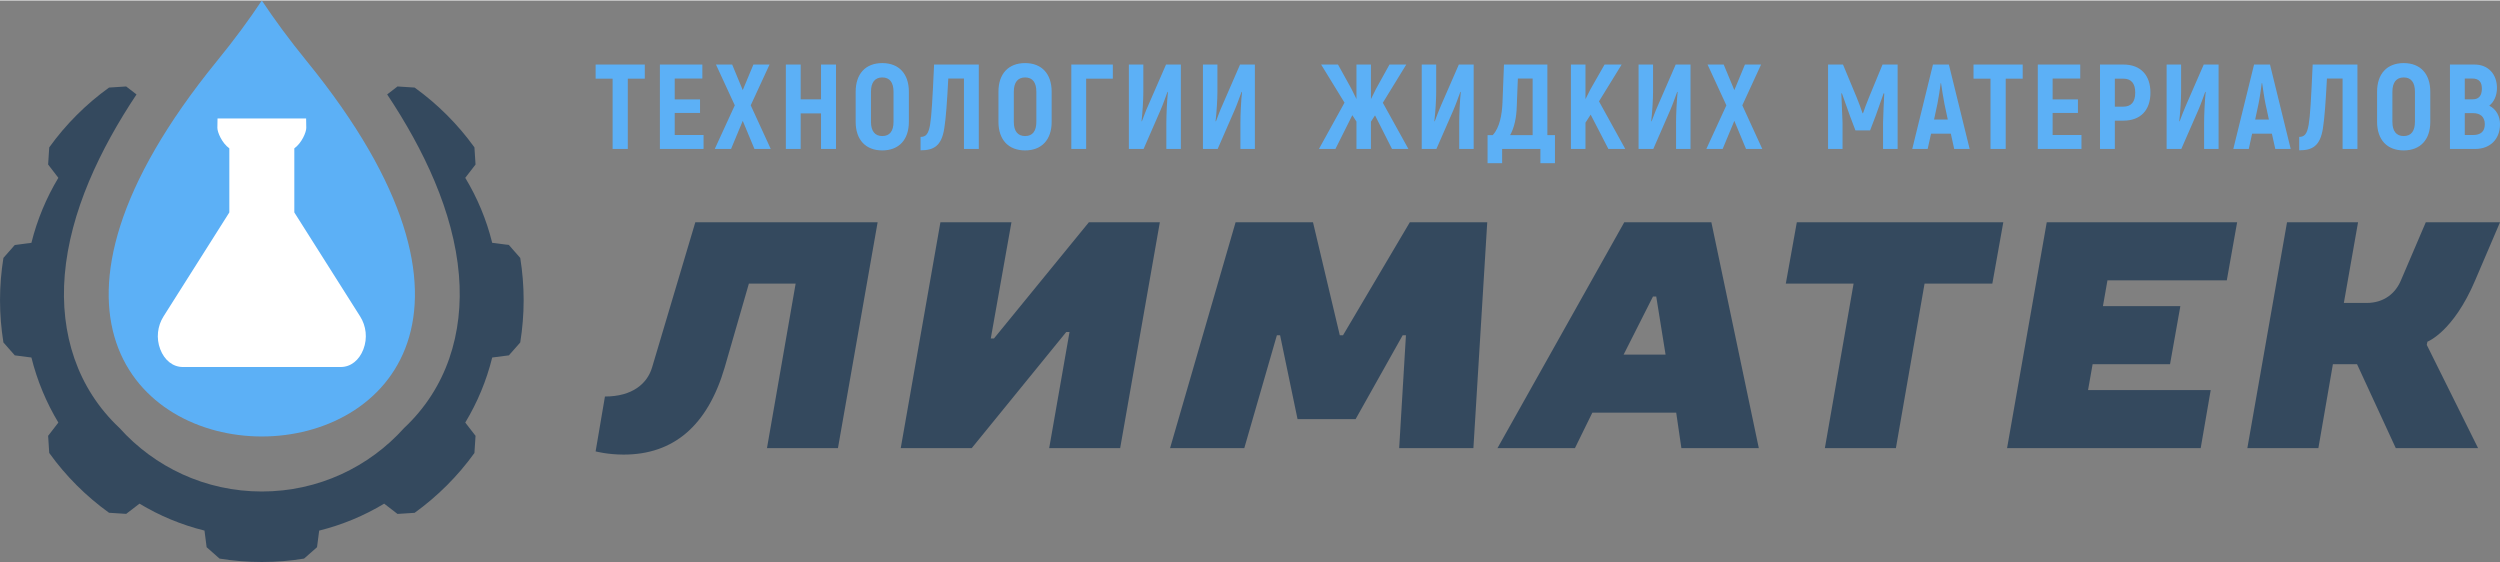 <?xml version="1.0" encoding="UTF-8"?> <!-- Creator: CorelDRAW 2018 (64-Bit) --> <svg xmlns="http://www.w3.org/2000/svg" xmlns:xlink="http://www.w3.org/1999/xlink" xml:space="preserve" width="1280px" height="288px" style="shape-rendering:geometricPrecision; text-rendering:geometricPrecision; image-rendering:optimizeQuality; fill-rule:evenodd; clip-rule:evenodd" viewBox="0 0 476.94 107.12"><rect x="0" y="0" width="476.94" height="107.12" fill="#808080" stroke="none"/> <defs> <style type="text/css"> <![CDATA[ .fil0 {fill:#34495E} .fil1 {fill:#5CB0F6} .fil2 {fill:white} .fil3 {fill:#34495E;fill-rule:nonzero} .fil4 {fill:#5CB0F6;fill-rule:nonzero} ]]> </style> </defs> <g id="Слой_x0020_1">  <g id="_3211974297152"> <path class="fil0" d="M73.86 17.92l1.97 -1.52 3.27 0.21c4.39,3.16 8.25,7.02 11.41,11.41l0.21 3.27 -1.96 2.54c2.3,3.81 4.05,7.98 5.14,12.4l3.18 0.41 2.17 2.47c0.42,2.62 0.65,5.32 0.65,8.06 0,2.75 -0.23,5.44 -0.65,8.07l-2.17 2.46 -3.18 0.41c-1.09,4.43 -2.84,8.6 -5.14,12.41l1.96 2.53 -0.21 3.27c-3.16,4.4 -7.02,8.25 -11.41,11.42l-3.27 0.21 -2.54 -1.96c-3.8,2.29 -7.97,4.04 -12.4,5.14l-0.41 3.17 -2.47 2.17c-2.62,0.43 -5.32,0.65 -8.06,0.65 -2.75,0 -5.44,-0.22 -8.07,-0.65l-2.46 -2.17 -0.41 -3.17c-4.43,-1.1 -8.6,-2.85 -12.4,-5.14l-2.54 1.95 -3.27 -0.21c-4.39,-3.16 -8.25,-7.01 -11.41,-11.41l-0.21 -3.27 1.95 -2.53c-2.29,-3.81 -4.04,-7.98 -5.14,-12.41l-3.17 -0.41 -2.17 -2.46c-0.42,-2.63 -0.65,-5.32 -0.65,-8.07 0,-2.74 0.23,-5.44 0.65,-8.06l2.17 -2.47 3.17 -0.41c1.1,-4.42 2.85,-8.59 5.14,-12.4l-1.95 -2.54 0.21 -3.27c3.16,-4.39 7.02,-8.25 11.41,-11.41l3.27 -0.21 1.97 1.52c-6.97,10.48 -12.68,22.4 -13.69,34.43 -0.94,11.17 2.38,21.64 10.44,29.2 6.68,7.44 16.37,12.12 27.16,12.12 10.78,0 20.47,-4.68 27.15,-12.12 8.07,-7.55 11.39,-18.03 10.45,-29.2 -1.01,-12.03 -6.72,-23.95 -13.69,-34.43z"></path> <path class="fil1" d="M49.95 0c2.38,3.59 5.22,7.46 8.6,11.61 77.68,95.42 -94.88,95.42 -17.21,0 3.39,-4.15 6.23,-8.02 8.61,-11.61z"></path> <path class="fil2" d="M56.15 40.43l12.55 19.83c1.16,1.83 1.44,4.16 0.63,6.27 -0.81,2.12 -2.43,3.39 -4.33,3.39l-30.11 0c-1.89,0 -3.51,-1.27 -4.32,-3.39 -0.81,-2.11 -0.53,-4.44 0.63,-6.27l12.55 -19.83 0 -12.22c-1.42,-1.03 -2.28,-3.07 -2.28,-3.91 0,-0.85 0.01,-1.63 0.03,-1.8l16.9 0c0.02,0.17 0.03,0.95 0.03,1.8 0,0.84 -0.86,2.88 -2.28,3.91l0 12.22z"></path> <path class="fil3" d="M132.65 42.31l-8.25 27.7c-0.92,3.08 -3.75,5.54 -8.99,5.54l-1.78 10.47c0,0 2.28,0.61 5.35,0.61 9.55,0 16.01,-5.54 19.27,-16.62l4.62 -16 8.92 0 -5.47 31.39 13.54 0 7.57 -43.09 -34.78 0zm71.39 20.93l-3.88 22.16 13.54 0 7.57 -43.09 -13.54 0 -18.1 22.16 -0.61 0 3.94 -22.16 -13.55 0 -7.57 43.09 13.54 0 18.04 -22.16 0.62 0zm52.18 0.62l-0.62 0 -5.11 -21.55 -14.77 0 -12.5 43.09 14.16 0 6.22 -21.54 0.61 0 3.33 16 11.08 0 8.98 -16 0.62 0 -1.29 21.54 14.16 0 2.64 -43.09 -14.77 0 -12.74 21.55zm47.56 14.77l16 0 0.99 6.77 14.77 0 -9.05 -43.09 -16.62 0 -24.19 43.09 14.78 0 3.32 -6.77zm13.97 -11.08l-8 0 5.6 -11.08 0.62 0 1.78 11.08zm25.04 -25.24l-2.1 11.7 12.93 0 -5.48 31.39 13.55 0 5.47 -31.39 12.93 0 2.09 -11.7 -39.39 0zm40.11 43.09l36.94 0 1.91 -11.08 -23.4 0 0.87 -4.93 14.77 0 1.97 -11.08 -14.77 0 0.86 -4.92 22.77 0 1.97 -11.08 -36.32 0 -7.57 43.09zm64.25 -27.7l2.71 -15.39 -13.55 0 -7.57 43.09 13.55 0 2.77 -16.01 4.61 0 7.39 16.01 15.7 0 -9.79 -19.7 0.12 -0.61c0,0 4.93,-1.85 9.11,-11.7l4.74 -11.08 -14.16 0 -4.74 11.08c-1.04,2.46 -3.2,4.31 -6.58,4.31l-4.31 0z"></path> <path class="fil4" d="M123.01 12.22l-9.38 0 0 2.69 3.24 0 0 13.41 2.9 0 0 -13.41 3.24 0 0 -2.69zm5.71 13.44l0 -4.21 4.83 0 0 -2.58 -4.83 0 0 -3.98 5.27 0 0 -2.67 -8.1 0 0 16.1 8.33 0 0 -2.66 -5.5 0zm18.32 2.66l-3.82 -8.32 3.59 -7.78 -3.08 0 -2.03 4.88 -2.02 -4.88 -3.09 0 3.59 7.78 -3.82 8.32 3.11 0 2.23 -5.36 2.23 5.36 3.11 0zm9.59 -16.1l0 6.63 -3.88 0 0 -6.63 -2.83 0 0 16.1 2.83 0 0 -6.78 3.88 0 0 6.78 2.86 0 0 -16.1 -2.86 0zm11.69 16.38c3.18,0 5.07,-2.05 5.07,-5.45l0 -5.75c0,-3.41 -1.89,-5.46 -5.07,-5.46 -3.19,0 -5.08,2.05 -5.08,5.46l0 5.75c0,3.4 1.89,5.45 5.08,5.45zm0 -2.74c-1.42,0 -2.16,-0.96 -2.16,-2.71l0 -5.75c0,-1.75 0.74,-2.72 2.16,-2.72 1.43,0 2.14,0.97 2.14,2.72l0 5.75c0,1.75 -0.71,2.71 -2.14,2.71zm9.88 -13.64c-0.3,6.72 -0.49,9.8 -0.76,11.46 -0.32,1.86 -0.83,2.34 -1.82,2.34l0 2.56c2.46,0 4,-0.76 4.53,-4.21 0.3,-1.87 0.53,-5.02 0.76,-9.48l2.99 0 0 13.43 2.83 0 0 -16.1 -8.53 0zm17.37 16.38c3.17,0 5.06,-2.05 5.06,-5.45l0 -5.75c0,-3.41 -1.89,-5.46 -5.06,-5.46 -3.2,0 -5.09,2.05 -5.09,5.46l0 5.75c0,3.4 1.89,5.45 5.09,5.45zm0 -2.74c-1.43,0 -2.16,-0.96 -2.16,-2.71l0 -5.75c0,-1.75 0.73,-2.72 2.16,-2.72 1.43,0 2.14,0.97 2.14,2.72l0 5.75c0,1.75 -0.71,2.71 -2.14,2.71zm16.73 -13.64l-7.92 0 0 16.1 2.83 0 0 -13.41 5.09 0 0 -2.69zm3.06 16.1l2.81 0 3.24 -7.43c0.48,-1.1 0.92,-2.39 1.33,-3.49l0.07 0.07c-0.18,1.7 -0.3,4.32 -0.3,5.84l0 5.01 2.77 0 0 -16.1 -2.83 0 -3.43 7.87c-0.44,0.96 -0.83,2.07 -1.18,2.97l-0.06 -0.05c0.2,-1.75 0.34,-4.19 0.34,-5.52l0 -5.27 -2.76 0 0 16.1zm14.13 0l2.81 0 3.24 -7.43c0.48,-1.1 0.92,-2.39 1.33,-3.49l0.07 0.07c-0.18,1.7 -0.3,4.32 -0.3,5.84l0 5.01 2.76 0 0 -16.1 -2.83 0 -3.42 7.87c-0.44,0.96 -0.83,2.07 -1.18,2.97l-0.07 -0.05c0.21,-1.75 0.35,-4.19 0.35,-5.52l0 -5.27 -2.76 0 0 16.1zm36.07 0l3.13 0 -4.88 -8.81 4.47 -7.29 -3.2 0 -2.55 4.6 -0.99 2 0 -6.6 -2.76 0 0 6.58 -0.95 -1.93 -2.57 -4.65 -3.22 0 4.46 7.27 -4.88 8.83 3.15 0 3.22 -6.44 0.79 1.22 0 5.22 2.76 0 0 -5.2 0.78 -1.21 3.24 6.41zm5.67 0l2.8 0 3.25 -7.43c0.48,-1.1 0.92,-2.39 1.33,-3.49l0.07 0.07c-0.18,1.7 -0.3,4.32 -0.3,5.84l0 5.01 2.76 0 0 -16.1 -2.83 0 -3.43 7.87c-0.43,0.96 -0.82,2.07 -1.17,2.97l-0.07 -0.05c0.21,-1.75 0.35,-4.19 0.35,-5.52l0 -5.27 -2.76 0 0 16.1zm23.97 -2.64l0 -13.46 -8.28 0 -0.28 7.2c-0.09,2.35 -0.55,4.86 -1.86,6.26l-0.99 0 0 5.36 2.78 0 0 -2.72 7.3 0 0 2.72 2.78 0 0 -5.36 -1.45 0zm-2.81 0l-4.29 0c0.8,-1.45 1.2,-3.34 1.26,-5.45l0.21 -5.34 2.82 0 0 10.79zm14.45 2.64l3.22 0 -5.01 -9.08 4.32 -7.02 -3.26 0 -2.69 4.72 -0.95 1.88 0 -6.6 -2.78 0 0 16.1 2.78 0 0 -5.01 0.99 -1.54 3.38 6.55zm5.76 0l2.81 0 3.24 -7.43c0.48,-1.1 0.92,-2.39 1.33,-3.49l0.07 0.07c-0.18,1.7 -0.3,4.32 -0.3,5.84l0 5.01 2.76 0 0 -16.1 -2.83 0 -3.42 7.87c-0.44,0.96 -0.83,2.07 -1.18,2.97l-0.07 -0.05c0.21,-1.75 0.35,-4.19 0.35,-5.52l0 -5.27 -2.76 0 0 16.1zm23.6 0l-3.81 -8.32 3.58 -7.78 -3.08 0 -2.02 4.88 -2.03 -4.88 -3.08 0 3.59 7.78 -3.82 8.32 3.11 0 2.23 -5.36 2.23 5.36 3.1 0zm22.94 -16.1l-2.6 6.3c-0.34,0.85 -0.92,2.33 -1.12,2.99l-0.09 0c-0.21,-0.66 -0.76,-2.14 -1.11,-2.99l-2.62 -6.3 -2.85 0 0 16.1 2.76 0 0 -5.03c-0.07,-1.89 -0.14,-3.73 -0.23,-5.55l0.11 -0.04c0.48,1.33 0.99,2.78 1.5,4.23l1.08 2.85 2.8 0 1.09 -2.85c0.5,-1.45 1.03,-2.9 1.49,-4.23l0.12 0.04c-0.1,1.82 -0.17,3.66 -0.23,5.55l0 5.03 2.78 0 0 -16.1 -2.88 0zm13.67 16.1l2.95 0 -3.96 -16.1 -3.04 0 -3.95 16.1 2.94 0 0.65 -2.92 3.77 0 0.64 2.92zm-3.84 -5.61l0.64 -2.99c0.23,-1.1 0.49,-2.88 0.63,-3.96l0.06 0c0.17,1.08 0.42,2.86 0.65,3.96l0.64 2.99 -2.62 0zm16.91 -10.49l-9.38 0 0 2.69 3.24 0 0 13.41 2.9 0 0 -13.41 3.24 0 0 -2.69zm5.71 13.44l0 -4.21 4.83 0 0 -2.58 -4.83 0 0 -3.98 5.27 0 0 -2.67 -8.1 0 0 16.1 8.33 0 0 -2.66 -5.5 0zm13.51 -13.44l-4.47 0 0 16.1 2.83 0 0 -5.4 1.64 0c3.24,0 5.15,-1.96 5.15,-5.34 0,-3.38 -1.91,-5.36 -5.15,-5.36zm-0.03 8.03l-1.61 0 0 -5.34 1.61 0c1.52,0 2.28,0.9 2.28,2.67 0,1.77 -0.76,2.67 -2.28,2.67zm8.27 8.07l2.8 0 3.25 -7.43c0.48,-1.1 0.92,-2.39 1.33,-3.49l0.07 0.07c-0.18,1.7 -0.3,4.32 -0.3,5.84l0 5.01 2.76 0 0 -16.1 -2.83 0 -3.43 7.87c-0.43,0.96 -0.82,2.07 -1.17,2.97l-0.07 -0.05c0.21,-1.75 0.35,-4.19 0.35,-5.52l0 -5.27 -2.76 0 0 16.1zm20.73 0l2.94 0 -3.95 -16.1 -3.04 0 -3.96 16.1 2.95 0 0.64 -2.92 3.77 0 0.65 2.92zm-3.84 -5.61l0.64 -2.99c0.23,-1.1 0.48,-2.88 0.62,-3.96l0.07 0c0.16,1.08 0.41,2.86 0.64,3.96l0.65 2.99 -2.62 0zm10.97 -10.49c-0.3,6.72 -0.48,9.8 -0.76,11.46 -0.32,1.86 -0.83,2.34 -1.81,2.34l0 2.56c2.46,0 4,-0.76 4.53,-4.21 0.3,-1.87 0.53,-5.02 0.76,-9.48l2.99 0 0 13.43 2.83 0 0 -16.1 -8.54 0zm17.37 16.38c3.18,0 5.07,-2.05 5.07,-5.45l0 -5.75c0,-3.41 -1.89,-5.46 -5.07,-5.46 -3.19,0 -5.08,2.05 -5.08,5.46l0 5.75c0,3.4 1.89,5.45 5.08,5.45zm0 -2.74c-1.42,0 -2.16,-0.96 -2.16,-2.71l0 -5.75c0,-1.75 0.74,-2.72 2.16,-2.72 1.43,0 2.14,0.97 2.14,2.72l0 5.75c0,1.75 -0.71,2.71 -2.14,2.71zm16.32 -5.79c0.92,-0.72 1.47,-1.98 1.47,-3.36 0,-2.72 -1.73,-4.49 -4.26,-4.49l-4.71 0 0 16.1 4.85 0c2.79,0 4.7,-1.84 4.7,-4.71 0,-1.57 -0.76,-2.9 -2.05,-3.54zm-3.22 -5.18c1.24,0 1.81,0.64 1.81,1.93 0,1.31 -0.57,2.03 -1.72,2.03l-1.54 0 0 -3.96 1.45 0zm0.14 10.77l-1.59 0 0 -4.17 1.56 0c1.43,0 2.26,0.71 2.26,2.12 0,1.36 -0.76,2.05 -2.23,2.05z"></path> </g> </g> </svg> 